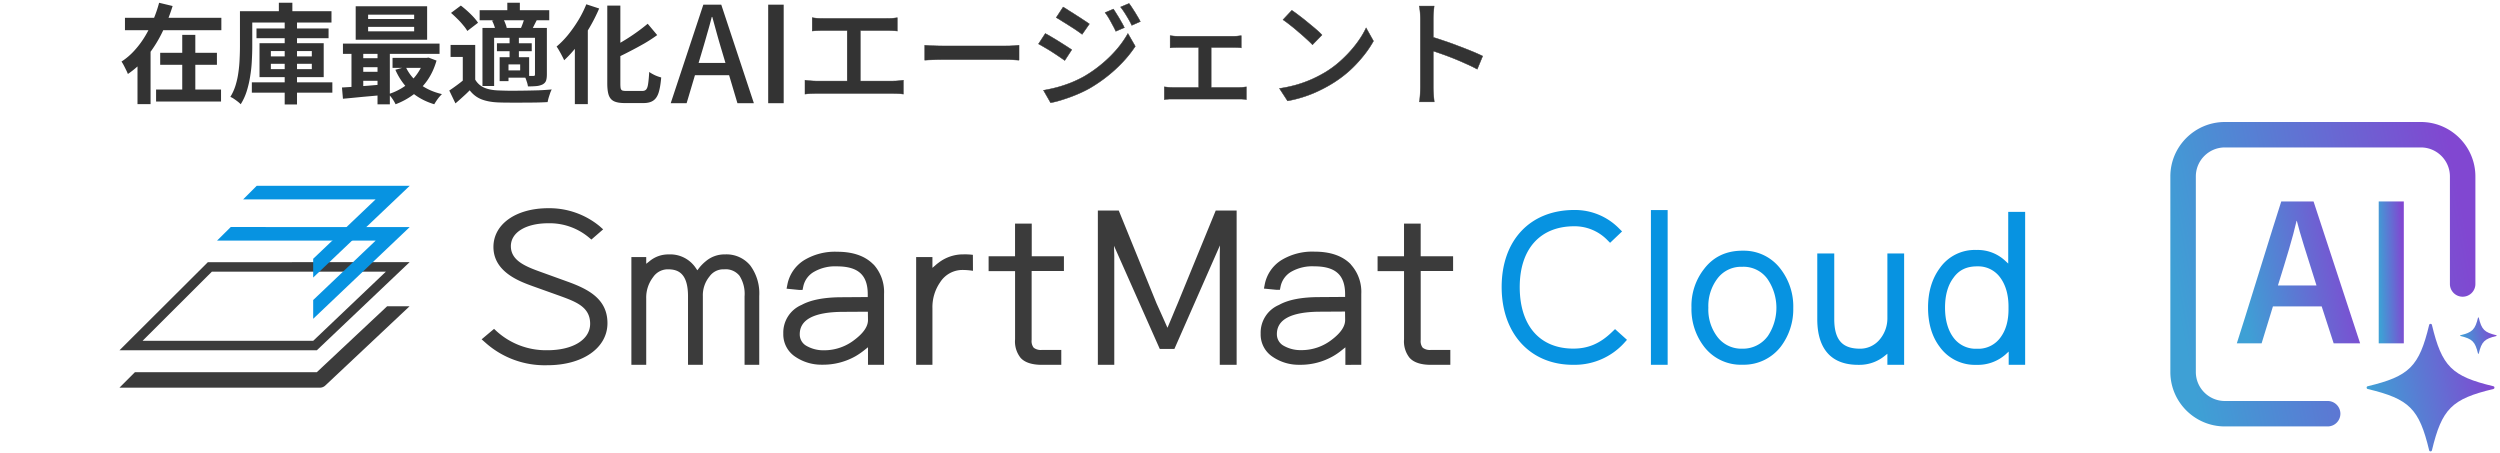 <svg width="590" height="107" viewBox="0 0 590 107" fill="none" xmlns="http://www.w3.org/2000/svg"><path d="M170.94 63.557a4.161 4.161 0 013.588 1.535 7.953 7.953 0 011.189 4.87V86.1h3.465V69.857a11.05 11.05 0 00-2.078-7.145l-.049-.067a7.264 7.264 0 00-5.918-2.608h-.148a6.82 6.82 0 00-4.426 1.615 9.868 9.868 0 00-1.59 1.615l-.401.524-.37-.548a7.241 7.241 0 00-6.374-3.2 6.898 6.898 0 00-4.537 1.597l-.783.616v-1.584h-3.502V86.1h3.502V70.449a7.893 7.893 0 011.627-5.043 4.188 4.188 0 013.477-1.849c2.219 0 4.759.721 4.759 6.368V86.1h3.502V69.9a6.986 6.986 0 011.572-4.655 4.011 4.011 0 013.292-1.689h.203zm37.696 22.537V69.376a9.656 9.656 0 00-2.466-6.953h-.031c-1.929-1.992-4.802-3.009-8.525-3.009a14.073 14.073 0 00-7.607 1.85 8.712 8.712 0 00-4.192 5.93l-.185.937 2.977.296h.796l.166-.79a5.193 5.193 0 012.639-3.544 9.922 9.922 0 015.276-1.233c5.043 0 7.305 2.035 7.305 6.596v.648l-6.022.043c-4.235 0-7.398.616-9.592 1.812a7.098 7.098 0 00-4.316 6.781 6.313 6.313 0 002.873 5.48 10.949 10.949 0 006.097 1.85c.103.006.205.006.308 0h.148a15.529 15.529 0 007.681-2.04 17.06 17.06 0 002.102-1.462l.777-.616v4.142h3.791zm-3.791-10.56c0 1.486-1.036 3.027-3.082 4.587a11.615 11.615 0 01-7.188 2.546h-.296a7.971 7.971 0 01-4.112-1.134 3.077 3.077 0 01-1.424-2.663c0-3.453 3.397-5.228 10.098-5.271l5.979-.037.025 1.973zm35.976 8.866l.056.067c.98 1.079 2.669 1.634 5.018 1.634h4.568v-3.52h-4.556a2.735 2.735 0 01-1.886-.469l-.124-.123a2.546 2.546 0 01-.431-1.757v-16.28h7.619v-3.477h-7.595v-7.7h-3.939v7.7h-6.238v3.513h6.244v16.09a6.2 6.2 0 001.264 4.321zm80.441 1.688V69.37a9.602 9.602 0 00-2.465-6.947v-.037c-1.93-1.985-4.796-2.996-8.526-2.996a14.018 14.018 0 00-7.607 1.85 8.701 8.701 0 00-4.192 5.923l-.185.943 2.978.29h.795l.16-.795a5.257 5.257 0 012.645-3.545 10.01 10.01 0 015.277-1.202c5.042 0 7.305 2.034 7.305 6.602v.617l-6.023.043c-4.235 0-7.398.617-9.592 1.85a7.098 7.098 0 00-4.315 6.78 6.29 6.29 0 002.878 5.493 10.901 10.901 0 006.097 1.85c.099.009.198.009.296 0h.167c2.692 0 5.337-.704 7.674-2.041a15.177 15.177 0 002.102-1.461l.777-.617v4.137l3.754-.019zm-3.809-10.553c0 1.485-1.036 3.026-3.083 4.586a11.607 11.607 0 01-7.194 2.51h-.302a8.014 8.014 0 01-4.105-1.135 3.088 3.088 0 01-1.424-2.663c0-3.453 3.396-5.228 10.097-5.271l5.986-.037.025 2.01zm15.171 8.865l.055.06c.98 1.086 2.669 1.64 5.012 1.64h4.586v-3.52h-4.555a2.745 2.745 0 01-1.887-.468l-.129-.123c-.35-.515-.5-1.14-.419-1.757V63.958h7.644v-3.483h-7.65v-7.7h-3.933v7.7h-6.239v3.513h6.245v16.09a6.235 6.235 0 001.27 4.321zm-203.443 1.793c8.347 0 14.179-4.08 14.179-9.925 0-5.844-4.735-8.118-9.586-9.863l-6.565-2.373c-3.502-1.27-6.646-2.682-6.646-5.937 0-3.255 3.557-5.406 8.846-5.406a14.455 14.455 0 019.586 3.366l.574.48 2.774-2.41-.845-.752a18.666 18.666 0 00-12.101-4.235c-7.626 0-12.946 3.76-12.946 9.142 0 5.93 6.239 8.15 9.247 9.247l6.405 2.293c3.847 1.406 7.17 2.62 7.17 6.59 0 3.736-4.057 6.245-10.098 6.245h-.327a17.344 17.344 0 01-11.675-4.507l-.574-.536-2.934 2.466.838.74a21.004 21.004 0 0014.678 5.375zm158.682-25.854v25.762h3.982V49.68h-4.931l-8.964 21.89c-.411.97-.822 1.952-1.233 2.947l-1.196 2.841-.443-1.004a566.88 566.88 0 00-2.133-4.753l-8.92-21.922h-4.932V86.1h3.877V60.365l-.067-2.355 10.806 24.344h3.446l10.751-24.443-.043 2.429z" fill="#3B3B3B"/><path d="M393.566 49.57h-3.951V86.1h3.951V49.57zm26.662 32.283a14.582 14.582 0 002.984-9.13c.098-3.334-.959-6.6-2.99-9.246a10.832 10.832 0 00-8.581-4.315h-.419c-3.81 0-6.837 1.43-9.013 4.253a14.095 14.095 0 00-3.021 9.185 14.521 14.521 0 003.003 9.247 10.92 10.92 0 008.969 4.229h.364a11.032 11.032 0 008.704-4.223zm-3.082-2.465a7.236 7.236 0 01-5.789 2.903h-.468a7.08 7.08 0 01-5.659-2.885 10.645 10.645 0 01-2.059-6.781 10.755 10.755 0 012.096-6.824 6.975 6.975 0 015.609-2.842h.358a6.964 6.964 0 015.85 2.823 12.017 12.017 0 01.062 13.624v-.019zm32.228 6.712V59.822h-3.951v15.3a7.713 7.713 0 01-2.01 5.222 5.98 5.98 0 01-4.414 1.948c-2.207 0-3.729-.561-4.697-1.72-.968-1.159-1.418-2.885-1.418-5.277V59.821h-4.007v15.516c0 4.932 1.677 10.764 9.666 10.764h.314a9.389 9.389 0 005.795-2.004l.771-.616v2.607l3.951.013zm5.647-13.524c0 3.742.924 6.867 2.749 9.277a10.21 10.21 0 008.674 4.248 9.865 9.865 0 006.818-2.41l.789-.722v3.132h3.883V49.995h-3.994V62.2l-.802-.74a9.492 9.492 0 00-6.694-2.466 10.062 10.062 0 00-8.631 4.254c-1.849 2.502-2.792 5.628-2.792 9.327zm5.973-6.985c1.289-1.85 3.113-2.73 5.579-2.73h.099a6.391 6.391 0 015.381 2.644c1.295 1.757 1.955 4.069 1.955 6.861v.617c0 2.743-.617 4.931-1.911 6.682a6.45 6.45 0 01-4.858 2.638h-.691a6.506 6.506 0 01-5.615-2.743c-1.233-1.714-1.905-4.056-1.905-6.954 0-2.897.653-5.27 1.966-7.015zm-89.269-16.034h-.191c-10.412 0-17.143 7.139-17.143 18.173 0 11.035 6.781 18.358 16.804 18.364h.463a15.79 15.79 0 0011.552-5.054l.758-.839-2.817-2.533-.752.72c-2.793 2.689-5.591 3.884-9.081 3.884-7.927 0-12.661-5.43-12.661-14.53 0-8.981 4.814-14.344 12.883-14.344a10.808 10.808 0 017.669 3.131l.771.777 2.829-2.688-.814-.807a14.583 14.583 0 00-10.27-4.254z" fill="#0793E1"/><path d="M49.054 61.874l-20.86 20.793h46.579l21.896-20.8-47.615.007zm-15.41 18.561l16.354-16.317H91.06L73.91 80.435H33.643z" fill="#3B3B3B"/><path d="M91.368 72.274L74.773 87.833H31.849l-3.655 3.656H75.53a1.85 1.85 0 001.233-.5l19.9-18.715h-5.296z" fill="#3B3B3B"/><path d="M73.91 61.073v4.426l22.778-21.644-36.094-.012-3.211 3.211h31.26L73.91 61.073z" fill="#0793E1"/><path d="M73.91 70.806v4.433l22.778-21.65-42.227-.012-3.243 3.211H88.65L73.91 70.806z" fill="#0793E1"/><path d="M229.602 60.142a14.737 14.737 0 00-2.213-.111h-.117a9.483 9.483 0 00-5.746 1.954c-.246.179-.468.358-.684.542l-.789.685v-2.546h-3.841V86.1h3.841V72.687a10.29 10.29 0 011.849-6.11 6.235 6.235 0 015.24-2.866h.13c.786.01 1.572.077 2.348.203l-.018-3.772z" fill="#3B3B3B"/><path d="M549.327 100.637h-24.252c-7.098 0-12.872-5.762-12.872-12.846V41.638c0-7.083 5.774-12.846 12.872-12.846h46.246c7.098 0 12.872 5.763 12.872 12.846v25.387c0 1.657-1.346 3-3.006 3a3.004 3.004 0 01-3.007-3V41.638c0-3.774-3.077-6.844-6.859-6.844h-46.246c-3.782 0-6.858 3.07-6.858 6.844v46.153c0 3.775 3.076 6.845 6.858 6.845h24.252a3.004 3.004 0 013.007 3 3.003 3.003 0 01-3.007 3.001z" fill="url(#paint0_linear_4196_17852)"/><path d="M558.773 91.153c9.85-2.358 12.147-4.65 14.51-14.48.082-.341.568-.341.65 0 2.363 9.83 4.661 12.122 14.51 14.48.342.082.342.567 0 .65-9.849 2.358-12.147 4.65-14.51 14.48-.082.341-.568.341-.65 0-2.363-9.83-4.66-12.122-14.51-14.48-.342-.083-.342-.567 0-.65z" fill="url(#paint1_linear_4196_17852)"/><path d="M580.667 79.114c2.81-.673 3.465-1.327 4.139-4.13.024-.098.162-.098.185 0 .674 2.803 1.33 3.457 4.139 4.13.098.023.098.161 0 .185-2.809.673-3.465 1.327-4.139 4.13-.023.098-.161.098-.185 0-.674-2.803-1.329-3.457-4.139-4.13-.098-.024-.098-.162 0-.185z" fill="url(#paint2_linear_4196_17852)"/><path d="M536.412 72.31l-2.674 8.72h-5.847c1.095-3.25 9.258-29.8 10.485-33.487h7.622l10.993 33.487h-6.247l-2.827-8.72h-11.505zm10.279-4.943c-2.344-7.415-3.915-12.275-4.639-15.244h-.063c-.855 3.801-2.452 9.002-4.399 15.244h9.101z" fill="url(#paint3_linear_4196_17852)"/><path d="M567.298 47.543V81.03h-5.92V47.543h5.92z" fill="url(#paint4_linear_4196_17852)"/><path d="M143.317 1.318h3.086v18.388c0 .51.026.893.077 1.148.068.255.204.425.408.51.221.068.535.102.943.102h3.724c.425 0 .74-.119.944-.357.221-.255.374-.705.459-1.352.102-.663.187-1.59.255-2.78.374.273.833.536 1.377.791a8.854 8.854 0 001.454.51c-.119 1.463-.315 2.636-.587 3.52-.272.884-.688 1.522-1.249 1.913-.562.408-1.352.612-2.372.612h-4.387c-1.071 0-1.905-.136-2.5-.408-.595-.272-1.02-.748-1.275-1.428-.238-.68-.357-1.616-.357-2.806V1.318zm9.539 4.284L155.1 8.28a36.644 36.644 0 01-3.06 1.99 92.504 92.504 0 01-3.392 1.836 77.22 77.22 0 01-3.367 1.658c-.102-.357-.281-.765-.536-1.224a19.801 19.801 0 00-.688-1.2 36.37 36.37 0 003.162-1.733 45.372 45.372 0 003.061-2.015 43.366 43.366 0 002.576-1.99zm-14.487-4.59l3.035.994a40.64 40.64 0 01-2.295 4.54 41.873 41.873 0 01-2.857 4.234 26.893 26.893 0 01-3.111 3.443 10.068 10.068 0 00-.485-.995 21.616 21.616 0 00-.663-1.224 10.194 10.194 0 00-.638-1.02c.935-.782 1.837-1.7 2.704-2.755a31.904 31.904 0 002.423-3.443 26.065 26.065 0 001.887-3.775zm-2.703 7.192l3.035-3.035.025.05v19.359h-3.06V8.204zM112.151 10.6v9.412h-2.933v-6.58h-2.882V10.6h5.815zm0 8.188a4.51 4.51 0 002.091 1.887c.902.391 1.998.612 3.29.663.766.034 1.684.06 2.755.077a234.352 234.352 0 006.861-.102 62.81 62.81 0 003.06-.204 6.968 6.968 0 00-.382.892c-.119.357-.238.723-.357 1.097-.102.374-.179.706-.23.995-.782.05-1.683.085-2.703.102-1.021.017-2.075.025-3.163.025a97.492 97.492 0 01-3.163 0 63.04 63.04 0 01-2.703-.05c-1.53-.069-2.831-.315-3.902-.74-1.071-.425-1.99-1.131-2.755-2.117-.493.51-1.02 1.012-1.581 1.505a44.897 44.897 0 01-1.785 1.58l-1.454-3.034a36.53 36.53 0 001.709-1.199 28.59 28.59 0 001.759-1.377h2.653zM106.438 3.05l2.321-1.734c.493.374 1.003.8 1.53 1.275.527.476 1.012.952 1.454 1.429.442.476.799.926 1.071 1.351l-2.525 1.939a8.587 8.587 0 00-.995-1.378 16 16 0 00-1.377-1.504c-.51-.51-1.003-.97-1.479-1.378zm6.759-.637h16.425v2.372h-16.425V2.414zm4.08 7.804h8.213v1.862h-8.213v-1.862zm2.449-9.564h2.958v3.188h-2.958V.654zm.535 8.136h2.194v5.177h-2.194V8.79zm-6.401-2.193h13.364v2.32h-10.61v11.376h-2.754V6.597zm4.055 6.911h2.091v5.637h-2.091v-5.637zm1.173 0h5.79v4.82h-5.79V16.62h3.673v-1.428h-3.673v-1.684zm7.167-6.911h2.806v10.967c0 .629-.068 1.13-.204 1.504-.136.357-.408.646-.817.867a4.293 4.293 0 01-1.479.383c-.561.051-1.216.077-1.964.077a6.444 6.444 0 00-.331-1.276 8.737 8.737 0 00-.485-1.224c.425.017.842.026 1.25.026h.842c.153 0 .255-.026.306-.077.051-.068.076-.17.076-.306V6.597zm-2.448-2.474l2.882.612c-.255.493-.493.96-.714 1.402-.221.443-.426.834-.613 1.174l-2.448-.612c.17-.392.34-.825.51-1.301.17-.493.298-.918.383-1.275zm-7.677.765l2.525-.587c.221.34.416.74.586 1.199.187.442.306.833.357 1.173l-2.652.638a5.731 5.731 0 00-.281-1.174 7.675 7.675 0 00-.535-1.25zM86.876 6.343v1.046h10.865V6.343H86.877zm0-2.882v1.02h10.865v-1.02H86.877zm-2.933-1.99h16.859v7.907H83.943V1.471zm-3.01 8.825h22.802v2.423H80.934v-2.423zm11.708 3.367h8.34v2.346h-8.34v-2.346zm-7.78.076h5.79v2.117h-5.79V13.74zm0 3.214h5.79v2.117h-5.79v-2.117zm10.891-1.173c.714 1.564 1.803 2.907 3.265 4.03 1.479 1.122 3.239 1.92 5.279 2.397a14.33 14.33 0 00-.637.688 11.2 11.2 0 00-.663.893 14.27 14.27 0 00-.511.816c-2.193-.663-4.055-1.683-5.585-3.06-1.513-1.378-2.712-3.07-3.596-5.076l2.448-.688zm4.31-2.117h.562l.51-.077 1.887.714c-.51 1.769-1.233 3.325-2.168 4.668a14.175 14.175 0 01-3.316 3.366 17.098 17.098 0 01-4.182 2.27 8.882 8.882 0 00-.74-1.275 8.57 8.57 0 00-.918-1.122 13.753 13.753 0 002.805-1.224 12.339 12.339 0 002.449-1.811 11.753 11.753 0 001.887-2.321c.544-.85.952-1.76 1.224-2.73v-.458zM80.704 20.65c.868-.05 1.837-.11 2.908-.178a432.05 432.05 0 013.392-.255l3.596-.307v2.5l-5.126.459c-1.684.17-3.197.315-4.54.434l-.23-2.653zm8.391-9.564h2.908V24.63h-2.908V11.087zm-6.146.05h2.78V21.57h-2.78V11.138zM60.53 6.724h17.012V9.02H60.531V6.724zm-1.096 12.701h19.001v2.449H59.434v-2.449zm7.753-14.13h2.908v19.359h-2.908V5.296zm-3.264 9.77v1.249h9.666v-1.25h-9.666zm0-3.01v1.25h9.666v-1.25h-9.666zm-2.678-1.862h15.15V18.2h-15.15v-8.008zM65.81.653h3.188v3.623H65.81V.654zm-7.753 1.99H78.23v2.678H58.057V2.643zm-1.429 0h2.908v8.315c0 1.02-.034 2.134-.102 3.341a30.551 30.551 0 01-.383 3.647 23.911 23.911 0 01-.816 3.545 13.012 13.012 0 01-1.428 3.112c-.17-.187-.408-.4-.714-.638a21.415 21.415 0 00-.918-.663 3.865 3.865 0 00-.816-.433 11.76 11.76 0 001.25-2.78c.305-1.004.526-2.032.662-3.086a29 29 0 00.28-3.138 59.42 59.42 0 00.077-2.907V2.643zM29.49 4.2h22.75v2.932H29.49V4.2zm8.314 8.263h13.39v2.83h-13.39v-2.83zm-.97 8.671h15.33v2.831h-15.33v-2.83zM43.008 8.23h3.086v14.41h-3.086V8.23zM37.55.654l3.188.765a44.073 44.073 0 01-2.372 6.045 30.06 30.06 0 01-3.443 5.56 21.031 21.031 0 01-4.744 4.438 7.53 7.53 0 00-.433-.97c-.17-.357-.349-.714-.536-1.07a7.718 7.718 0 00-.536-.894 15.268 15.268 0 003.138-2.703 21.094 21.094 0 002.524-3.443 28.501 28.501 0 001.888-3.826c.544-1.31.986-2.61 1.326-3.902zm-5.1 10.686h3.085v13.237h-3.086V11.34z" fill="#333"/><path d="M338.45 1.433l-.142 1.569a24.134 24.134 0 00-.055 1.563v4.25c.723.218 1.51.473 2.36.766h-.001c1.12.367 2.25.771 3.388 1.212h-.001c1.138.422 2.221.844 3.249 1.267a45.7 45.7 0 012.617 1.156l.042.021-.017.043-1.239 3-.021.05-.049-.025a31.919 31.919 0 00-2.61-1.264l-.001-.001c-.715-.33-1.446-.65-2.192-.96l-.751-.305a68.291 68.291 0 00-2.221-.845l-.721-.254a92.718 92.718 0 00-1.832-.624v8.419c0 .292.009.65.027 1.07l.034.64c.014.215.03.432.048.652l.111 1.155.005.055h-3.499l.01-.058c.073-.475.128-1.042.164-1.7l.041-.963c.009-.302.014-.586.014-.851V4.565c0-.22-.005-.455-.014-.707l-.041-.803c-.027-.44-.07-.841-.128-1.207l-.063-.355-.012-.06h3.5zm-31.204 18.186a28.64 28.64 0 002.616-1.035l.804-.386a29.665 29.665 0 002.164-1.18l.543-.343a23.84 23.84 0 003.493-2.76l.46-.442a27.854 27.854 0 002.809-3.184c.934-1.245 1.675-2.454 2.224-3.624l.041-.088.048.085 1.679 3 .013.024-.013.024a23.957 23.957 0 01-2.096 3.137l-.358.448a30.03 30.03 0 01-3.252 3.445h-.001a27.668 27.668 0 01-3.438 2.614l-.532.336c-.689.427-1.43.845-2.222 1.251l-.809.402a27.72 27.72 0 01-3.057 1.273l-.472.161a28.29 28.29 0 01-3.997 1.02l-.032.005-.019-.027-1.843-2.834-.042-.065.076-.012a32.627 32.627 0 004.259-.935l.954-.31zm-2.343-17.157c.496.33 1.066.744 1.708 1.24l.484.365c.486.372.976.764 1.471 1.177l.991.812c.322.267.634.528.937.785l.432.376c.411.365.754.7 1.031 1.004l.032.036-.033.033-2.174 2.23-.036.036-.036-.038a26.039 26.039 0 00-1.373-1.318h-.001a42.795 42.795 0 00-1.842-1.622l-.001-.001a36.816 36.816 0 00-1.924-1.594v0a27.893 27.893 0 00-1.73-1.292l-.049-.032.04-.043 2.009-2.147.029-.03.035.023zm-11.972 8.818l-.056-.005a8.691 8.691 0 00-1.012-.055h-.003a18.709 18.709 0 00-.988-.027h-5.041v9.448h6.307c.365 0 .712-.009 1.041-.027l.906-.11.057-.007v3.008l-.06-.013a6.005 6.005 0 00-.722-.092l-.289-.017h-17.166l-.541.041-.527.069-.058.009v-3.004l.056.006 1.045.11h-.001c.384.018.732.027 1.042.027h5.977v-9.448h-4.684c-.237 0-.558.009-.961.027h-.002c-.402 0-.749.019-1.04.055l-.056.007V8.417l.056.006c.293.037.632.074 1.017.11h-.001c.402.02.731.028.987.028h12.658c.329 0 .667-.009 1.014-.027l.989-.11.056-.007v2.864zM266.23 7.982l1.679 2.917.016.026-.018.025c-1.078 1.641-2.394 3.219-3.949 4.732l-.682.644a34.862 34.862 0 01-5.313 4.02l-.832.5c-.69.386-1.431.756-2.223 1.111l-.809.35a36.94 36.94 0 01-3.252 1.183l.001.001c-1.066.35-2.023.598-2.87.745l-.034.006-.017-.03-1.624-2.835-.036-.061.071-.012a42.153 42.153 0 003.132-.688l.796-.23a33.82 33.82 0 002.363-.814l.775-.324a29.419 29.419 0 002.219-1.076l.571-.334a29.467 29.467 0 003.687-2.606l.489-.409a28.793 28.793 0 003.082-3.052l.391-.461a22.8 22.8 0 002.3-3.328l.043-.077.044.077zm-19.504-.048c.442.22.947.506 1.516.854h.001c.569.33 1.147.68 1.734 1.047l1.653 1.046 1.265.826.042.027-.027.043-1.596 2.448-.028.044-.043-.03-1.32-.908a84.087 84.087 0 00-1.622-1.072 34.394 34.394 0 00-1.677-1.017h-.001a48.945 48.945 0 00-.783-.462l-.7-.39-.048-.027.029-.044 1.541-2.368.024-.037.04.02zm4.213-6.245c.423.239.909.542 1.459.909h.001c.569.348 1.146.715 1.733 1.1h.001a52.7 52.7 0 011.651 1.074h.001c.514.33.936.616 1.268.855l.04.028-.029.04-1.651 2.368-.03.043-.041-.033a18.268 18.268 0 00-.563-.419l-.701-.487c-.256-.174-.522-.35-.797-.53l-.852-.542a61.67 61.67 0 00-1.678-1.045l-.002-.001a25.742 25.742 0 00-1.428-.879l-.047-.026.03-.045 1.569-2.395.025-.039.041.024zm11.85.483c.239.35.514.78.825 1.294h.001c.331.514.644 1.038.938 1.571h-.002c.312.515.57.993.773 1.435l.022.047-.047.02-1.927.825-.045.02-.02-.045a16.746 16.746 0 00-.768-1.509l-.001-.002a35.25 35.25 0 00-.392-.735l-.405-.722a11.458 11.458 0 00-.904-1.343l-.04-.05.059-.026 1.871-.799.039-.015.023.034zm3.686-1.323c.257.331.542.745.854 1.24l.489.759c.161.257.319.518.475.784h.001c.312.514.579.983.8 1.406l.024.048-.049.022-1.927.853-.044.02-.021-.045a13.2 13.2 0 00-.795-1.508l-.001-.002a33.954 33.954 0 00-.419-.707l-.432-.694a17.178 17.178 0 00-.933-1.317l-.041-.052.061-.025 1.898-.798.036-.015.024.03zm-25.983 13.347l-.052-.003-1.322-.082a27.284 27.284 0 00-1.757-.055h-14.97a47.1 47.1 0 00-2.255.055h-.001c-.376.01-.717.02-1.023.035l-.818.047-.054.004V10.68l.053.003c.312.018.687.045 1.126.082h.001c.459.018.945.037 1.459.055l.776.02c.252.005.498.008.736.008h14.97c.658 0 1.253-.018 1.783-.055l.723-.07c.216-.018.407-.031.573-.04l.052-.003v3.517zm-28.729-6.879l-.054-.005a21.03 21.03 0 00-.597-.049l-.639-.034a28.435 28.435 0 00-1.236-.027h-6.197v11.925h7.711c.438 0 .857-.018 1.259-.054l.585-.076c.188-.023.37-.044.544-.062l.055-.006v3.278l-.057-.008a11.728 11.728 0 00-.924-.093l-.336-.017a29.27 29.27 0 00-1.126-.027h-18.162c-.202 0-.408.002-.619.007l-.645.02a15.99 15.99 0 00-1.29.11l-.056.007v-3.279l.057.008c.421.055.852.101 1.291.138l.644.04c.211.01.417.015.618.015h7.352V7.202h-5.757c-.155 0-.331.002-.528.007l-.653.02a20.93 20.93 0 00-1.263.083l-.055.005v-3.14l.058.008c.365.055.786.101 1.262.138h-.001c.476.018.87.027 1.18.027h15.053c.421 0 .841-.009 1.262-.027l.631-.062c.201-.023.393-.048.576-.076l.057-.008v3.14z" fill="#333" stroke="#333" stroke-width=".1"/><path d="M181.292 24.348V1.1h3.659v23.25h-3.659zm-23.001 0L165.989 1.1h4.227l7.697 23.25h-3.88l-3.754-12.619a195.272 195.272 0 01-1.104-3.817l-1.073-3.911h-.126a106.225 106.225 0 01-1.073 3.911 195.272 195.272 0 01-1.104 3.817l-3.754 12.618h-3.754zm4.354-6.593v-2.902h10.851v2.902h-10.851z" fill="#333"/><defs><linearGradient id="paint0_linear_4196_17852" x1="584.193" y1="64.715" x2="515.027" y2="78.691" gradientUnits="userSpaceOnUse"><stop stop-color="#8147D1"/><stop offset="1" stop-color="#3EA0D5"/></linearGradient><linearGradient id="paint1_linear_4196_17852" x1="588.7" y1="91.478" x2="559.701" y2="97.338" gradientUnits="userSpaceOnUse"><stop stop-color="#8147D1"/><stop offset="1" stop-color="#3EA0D5"/></linearGradient><linearGradient id="paint2_linear_4196_17852" x1="589.204" y1="79.206" x2="580.932" y2="80.878" gradientUnits="userSpaceOnUse"><stop stop-color="#8147D1"/><stop offset="1" stop-color="#3EA0D5"/></linearGradient><linearGradient id="paint3_linear_4196_17852" x1="556.991" y1="64.286" x2="528.758" y2="69.234" gradientUnits="userSpaceOnUse"><stop stop-color="#8147D1"/><stop offset="1" stop-color="#3EA0D5"/></linearGradient><linearGradient id="paint4_linear_4196_17852" x1="567.298" y1="64.286" x2="561.385" y2="64.497" gradientUnits="userSpaceOnUse"><stop stop-color="#8147D1"/><stop offset="1" stop-color="#3EA0D5"/></linearGradient></defs></svg>